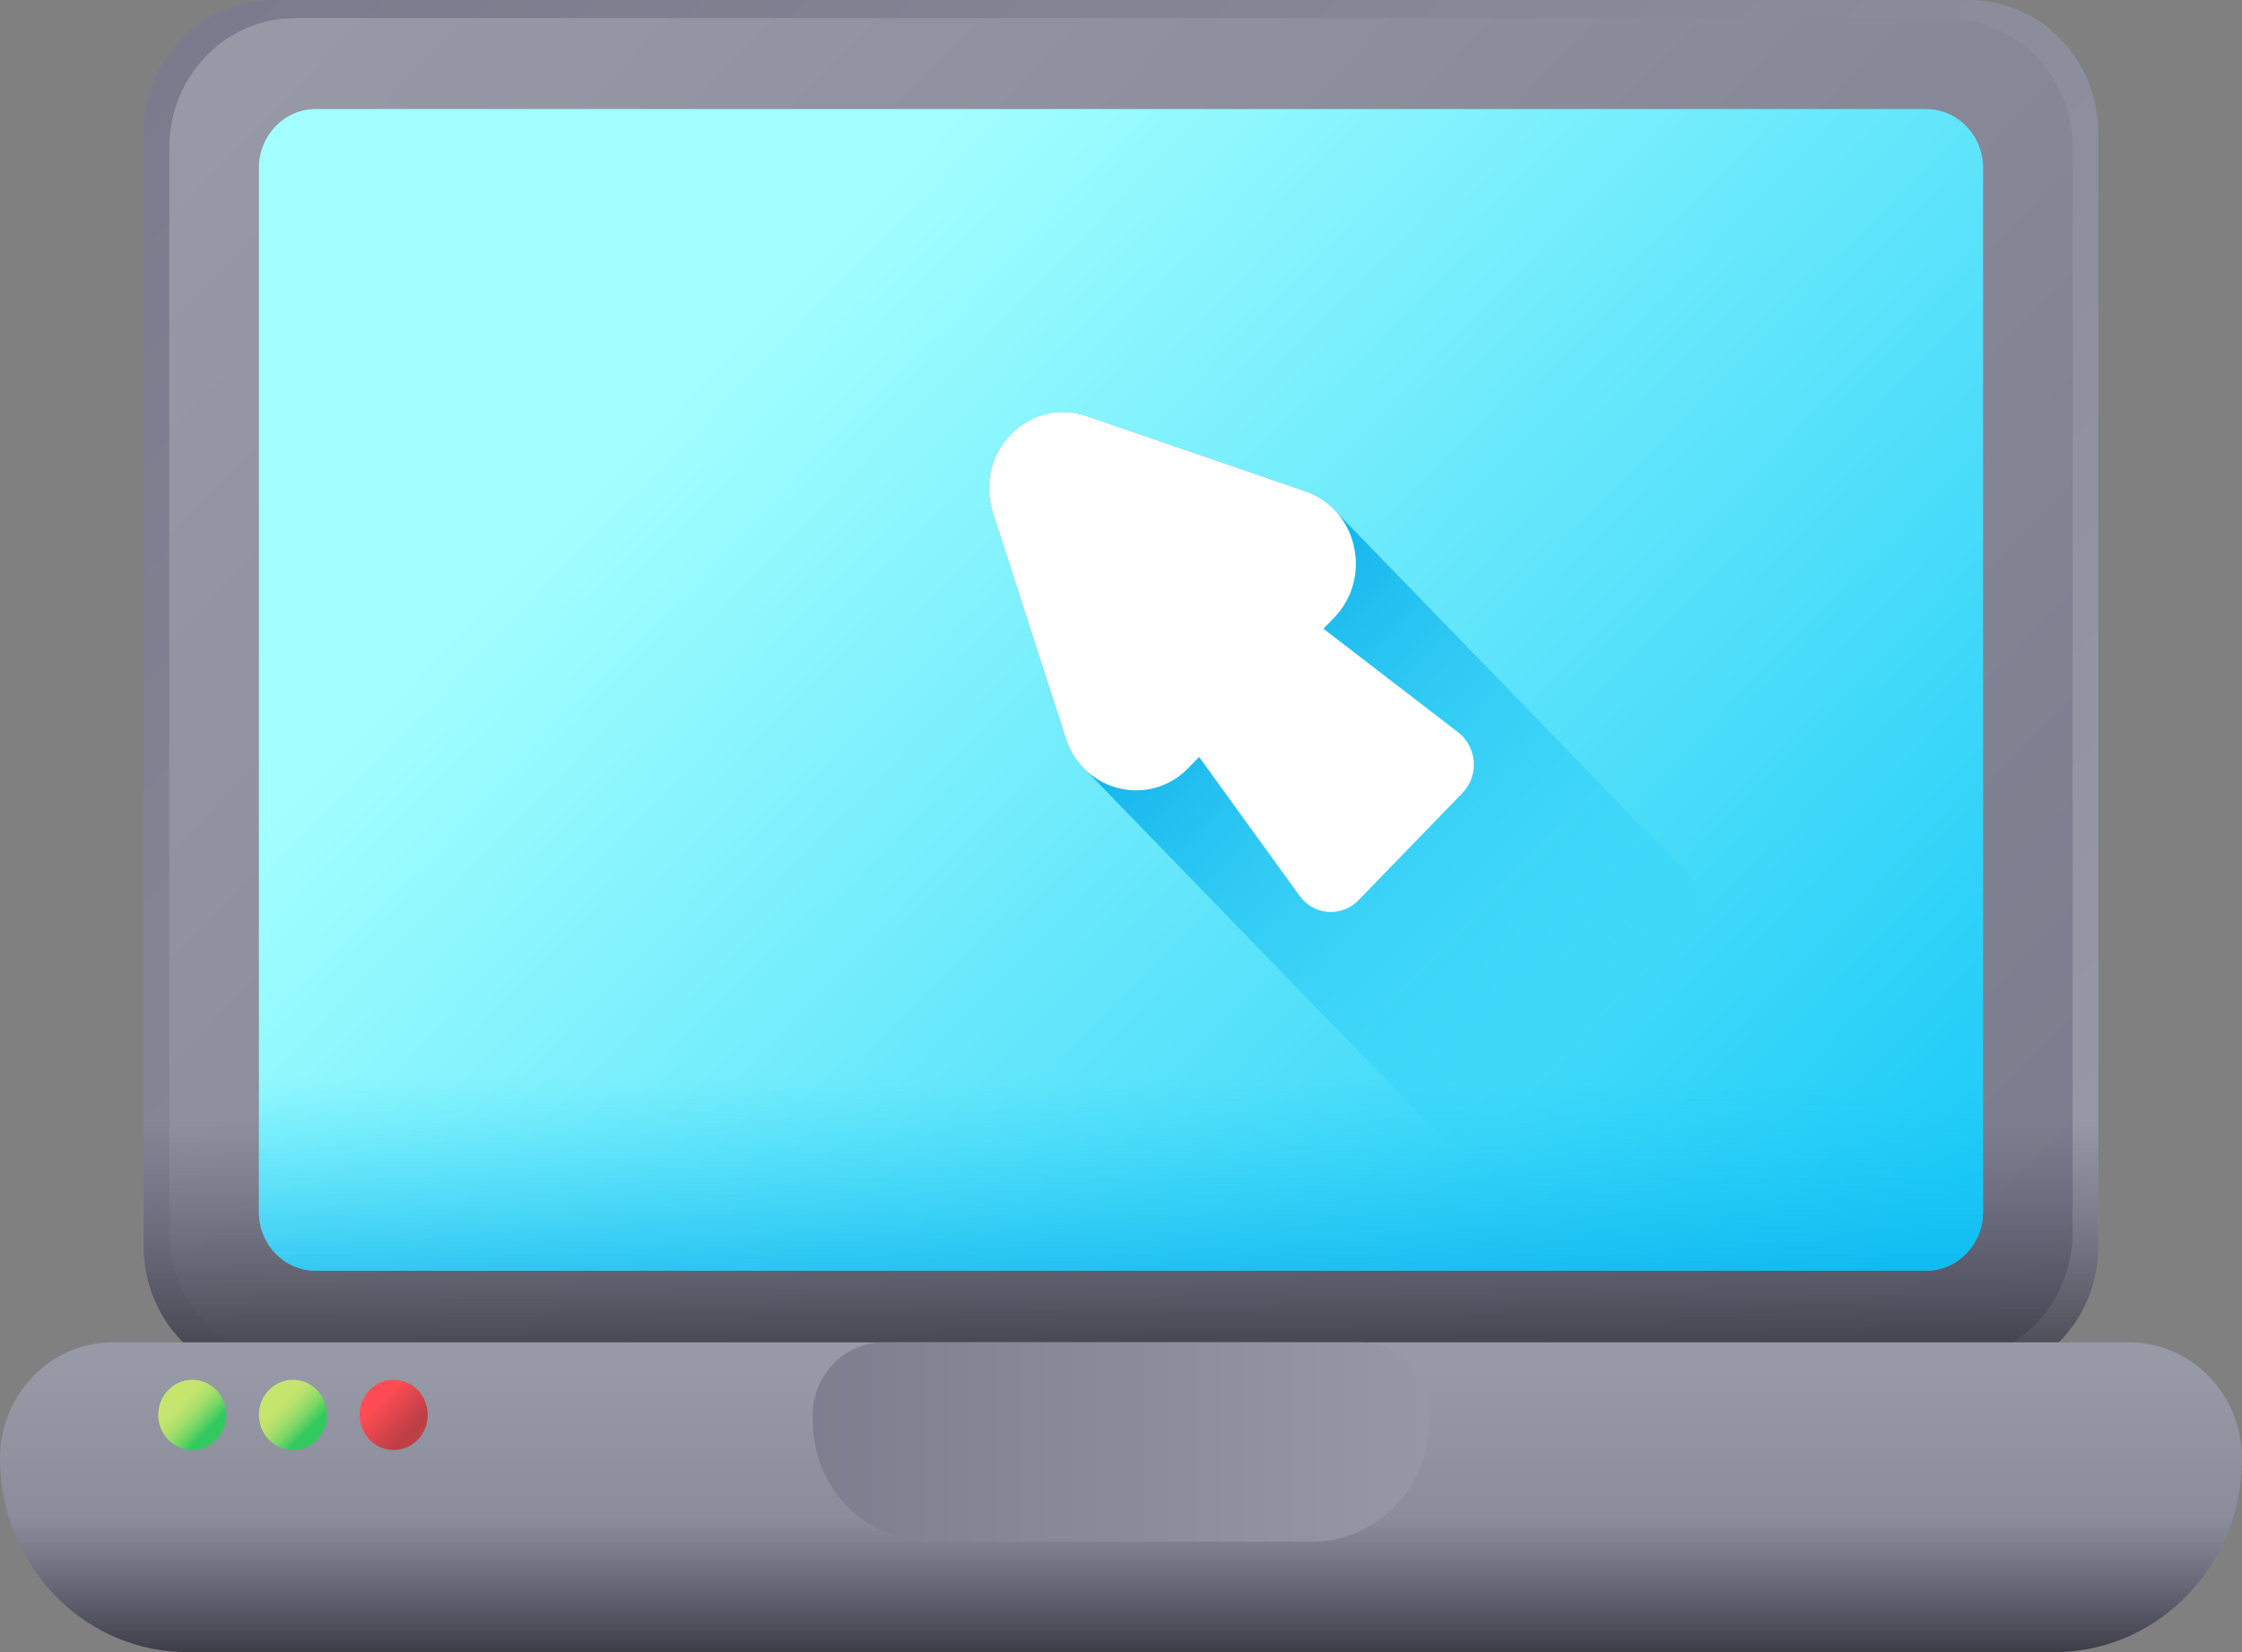 <?xml version="1.0" encoding="utf-8"?>
<svg xmlns="http://www.w3.org/2000/svg" width="95" height="70" viewBox="0 0 95 70" fill="none">
<rect x="0" y="0" width="95" height="70" fill="#808080" stroke="none"/>
<path d="M11.56 0H83.439C86.461 0 88.911 2.526 88.911 5.641V52.821C88.911 55.936 86.461 58.462 83.439 58.462H11.56C8.539 58.462 6.089 55.936 6.089 52.821V5.641C6.089 2.526 8.539 0 11.56 0Z" fill="url(#paint0_linear_2012_86)"/>
<path d="M82.498 57.696H12.502C9.559 57.696 7.174 55.237 7.174 52.203V6.259C7.174 3.225 9.559 0.766 12.502 0.766H82.497C85.441 0.766 87.826 3.225 87.826 6.259V52.203C87.826 55.237 85.441 57.696 82.498 57.696Z" fill="url(#paint1_linear_2012_86)"/>
<path d="M6.089 43.027V52.821C6.089 55.936 8.539 58.462 11.56 58.462H83.439C86.461 58.462 88.911 55.936 88.911 52.821V43.027H6.089Z" fill="url(#paint2_linear_2012_86)"/>
<path d="M81.617 53.84H13.382C12.051 53.84 10.971 52.727 10.971 51.354V7.108C10.971 5.735 12.051 4.622 13.382 4.622H81.617C82.949 4.622 84.029 5.735 84.029 7.108V51.354C84.029 52.727 82.949 53.84 81.617 53.84Z" fill="url(#paint3_linear_2012_86)"/>
<path d="M84.029 43.027H10.971V51.354C10.971 52.727 12.051 53.84 13.382 53.84H81.617C82.949 53.84 84.029 52.727 84.029 51.354V43.027Z" fill="url(#paint4_linear_2012_86)"/>
<path d="M87.048 70.002H7.952C3.56 70.002 0 66.332 0 61.804C0 59.082 2.14 56.875 4.781 56.875H90.219C92.86 56.875 95 59.082 95 61.804C95 66.332 91.44 70.002 87.048 70.002Z" fill="url(#paint5_linear_2012_86)"/>
<path d="M0.022 62.38C0.308 66.638 3.748 70.002 7.952 70.002H87.049C91.252 70.002 94.692 66.638 94.978 62.38H0.022Z" fill="url(#paint6_linear_2012_86)"/>
<path d="M55.578 65.325H39.421C36.669 65.325 34.438 63.025 34.438 60.187V59.964C34.438 58.258 35.779 56.875 37.434 56.875H57.565C59.22 56.875 60.562 58.258 60.562 59.964V60.187C60.562 63.025 58.33 65.325 55.578 65.325Z" fill="url(#paint7_linear_2012_86)"/>
<path d="M56.671 21.742C56.321 21.332 55.862 21.004 55.304 20.812L46.039 17.628C43.584 16.784 41.249 19.192 42.068 21.722L45.156 31.273C45.342 31.849 45.66 32.323 46.058 32.682L60.509 47.58C61.567 48.828 63.457 49.082 64.795 48.006L69.829 53.178C70.437 53.986 71.597 54.065 72.302 53.339L76.707 48.797C77.412 48.07 77.335 46.875 76.552 46.247L71.535 41.058C72.578 39.678 72.332 37.73 71.121 36.639L56.671 21.742Z" fill="url(#paint8_linear_2012_86)"/>
<path d="M55.304 20.812L46.039 17.628C43.584 16.784 41.249 19.192 42.068 21.722L45.156 31.273C45.894 33.556 48.704 34.24 50.354 32.539L50.808 32.071L55.067 37.957C55.67 38.79 56.85 38.877 57.562 38.143L61.967 33.601C62.68 32.867 62.594 31.651 61.787 31.03L56.078 26.639L56.531 26.171C58.181 24.469 57.518 21.572 55.304 20.812Z" fill="white"/>
<path d="M9.591 59.95C9.591 60.771 8.945 61.437 8.149 61.437C7.352 61.437 6.706 60.771 6.706 59.95C6.706 59.128 7.352 58.462 8.149 58.462C8.945 58.462 9.591 59.128 9.591 59.95Z" fill="url(#paint9_linear_2012_86)"/>
<path d="M13.856 59.95C13.856 60.771 13.211 61.437 12.414 61.437C11.617 61.437 10.971 60.771 10.971 59.95C10.971 59.128 11.617 58.462 12.414 58.462C13.211 58.462 13.856 59.128 13.856 59.95Z" fill="url(#paint10_linear_2012_86)"/>
<path d="M18.123 59.95C18.123 60.771 17.476 61.437 16.68 61.437C15.883 61.437 15.237 60.771 15.237 59.95C15.237 59.128 15.883 58.462 16.68 58.462C17.476 58.462 18.123 59.128 18.123 59.95Z" fill="url(#paint11_linear_2012_86)"/>
<defs>
<linearGradient id="paint0_linear_2012_86" x1="79.29" y1="62.005" x2="12.4" y2="-2.877" gradientUnits="userSpaceOnUse">
<stop stop-color="#9799A6"/>
<stop offset="1" stop-color="#7A7C8D"/>
</linearGradient>
<linearGradient id="paint1_linear_2012_86" x1="16.543" y1="-2.684" x2="81.68" y2="60.498" gradientUnits="userSpaceOnUse">
<stop stop-color="#9799A6"/>
<stop offset="1" stop-color="#7A7C8D"/>
</linearGradient>
<linearGradient id="paint2_linear_2012_86" x1="47.5" y1="47.501" x2="47.5" y2="61.934" gradientUnits="userSpaceOnUse">
<stop stop-color="#45425A" stop-opacity="0"/>
<stop offset="0.347" stop-color="#353343" stop-opacity="0.349"/>
<stop offset="1" stop-color="#1A1A1A"/>
</linearGradient>
<linearGradient id="paint3_linear_2012_86" x1="31.871" y1="13.118" x2="77.168" y2="57.056" gradientUnits="userSpaceOnUse">
<stop stop-color="#A3FFFF"/>
<stop offset="1" stop-color="#1CCBF7"/>
</linearGradient>
<linearGradient id="paint4_linear_2012_86" x1="47.5" y1="45.637" x2="47.5" y2="58.163" gradientUnits="userSpaceOnUse">
<stop stop-color="#1CCBF7" stop-opacity="0"/>
<stop offset="1" stop-color="#00A5E8"/>
</linearGradient>
<linearGradient id="paint5_linear_2012_86" x1="47.5" y1="58.032" x2="47.5" y2="72.675" gradientUnits="userSpaceOnUse">
<stop stop-color="#9799A6"/>
<stop offset="1" stop-color="#7A7C8D"/>
</linearGradient>
<linearGradient id="paint6_linear_2012_86" x1="47.5" y1="64.294" x2="47.5" y2="72.109" gradientUnits="userSpaceOnUse">
<stop stop-color="#45425A" stop-opacity="0"/>
<stop offset="0.347" stop-color="#353343" stop-opacity="0.349"/>
<stop offset="1" stop-color="#1A1A1A"/>
</linearGradient>
<linearGradient id="paint7_linear_2012_86" x1="61.596" y1="61.1" x2="31.233" y2="61.1" gradientUnits="userSpaceOnUse">
<stop stop-color="#9799A6"/>
<stop offset="1" stop-color="#7A7C8D"/>
</linearGradient>
<linearGradient id="paint8_linear_2012_86" x1="67.715" y1="44.069" x2="48.194" y2="25.134" gradientUnits="userSpaceOnUse">
<stop stop-color="#1CCBF7" stop-opacity="0"/>
<stop offset="1" stop-color="#00A5E8"/>
</linearGradient>
<linearGradient id="paint9_linear_2012_86" x1="7.566" y1="59.348" x2="8.823" y2="60.568" gradientUnits="userSpaceOnUse">
<stop stop-color="#C6E56F"/>
<stop offset="0.145" stop-color="#C1E46E"/>
<stop offset="0.313" stop-color="#B3E16D"/>
<stop offset="0.492" stop-color="#9CDD6A"/>
<stop offset="0.679" stop-color="#7CD767"/>
<stop offset="0.871" stop-color="#52CF62"/>
<stop offset="1" stop-color="#32C95F"/>
</linearGradient>
<linearGradient id="paint10_linear_2012_86" x1="11.831" y1="59.348" x2="13.088" y2="60.568" gradientUnits="userSpaceOnUse">
<stop stop-color="#C6E56F"/>
<stop offset="0.145" stop-color="#C1E46E"/>
<stop offset="0.313" stop-color="#B3E16D"/>
<stop offset="0.492" stop-color="#9CDD6A"/>
<stop offset="0.679" stop-color="#7CD767"/>
<stop offset="0.871" stop-color="#52CF62"/>
<stop offset="1" stop-color="#32C95F"/>
</linearGradient>
<linearGradient id="paint11_linear_2012_86" x1="16.097" y1="59.348" x2="17.354" y2="60.568" gradientUnits="userSpaceOnUse">
<stop stop-color="#FF4C54"/>
<stop offset="1" stop-color="#BE3F45"/>
</linearGradient>
</defs>
</svg>